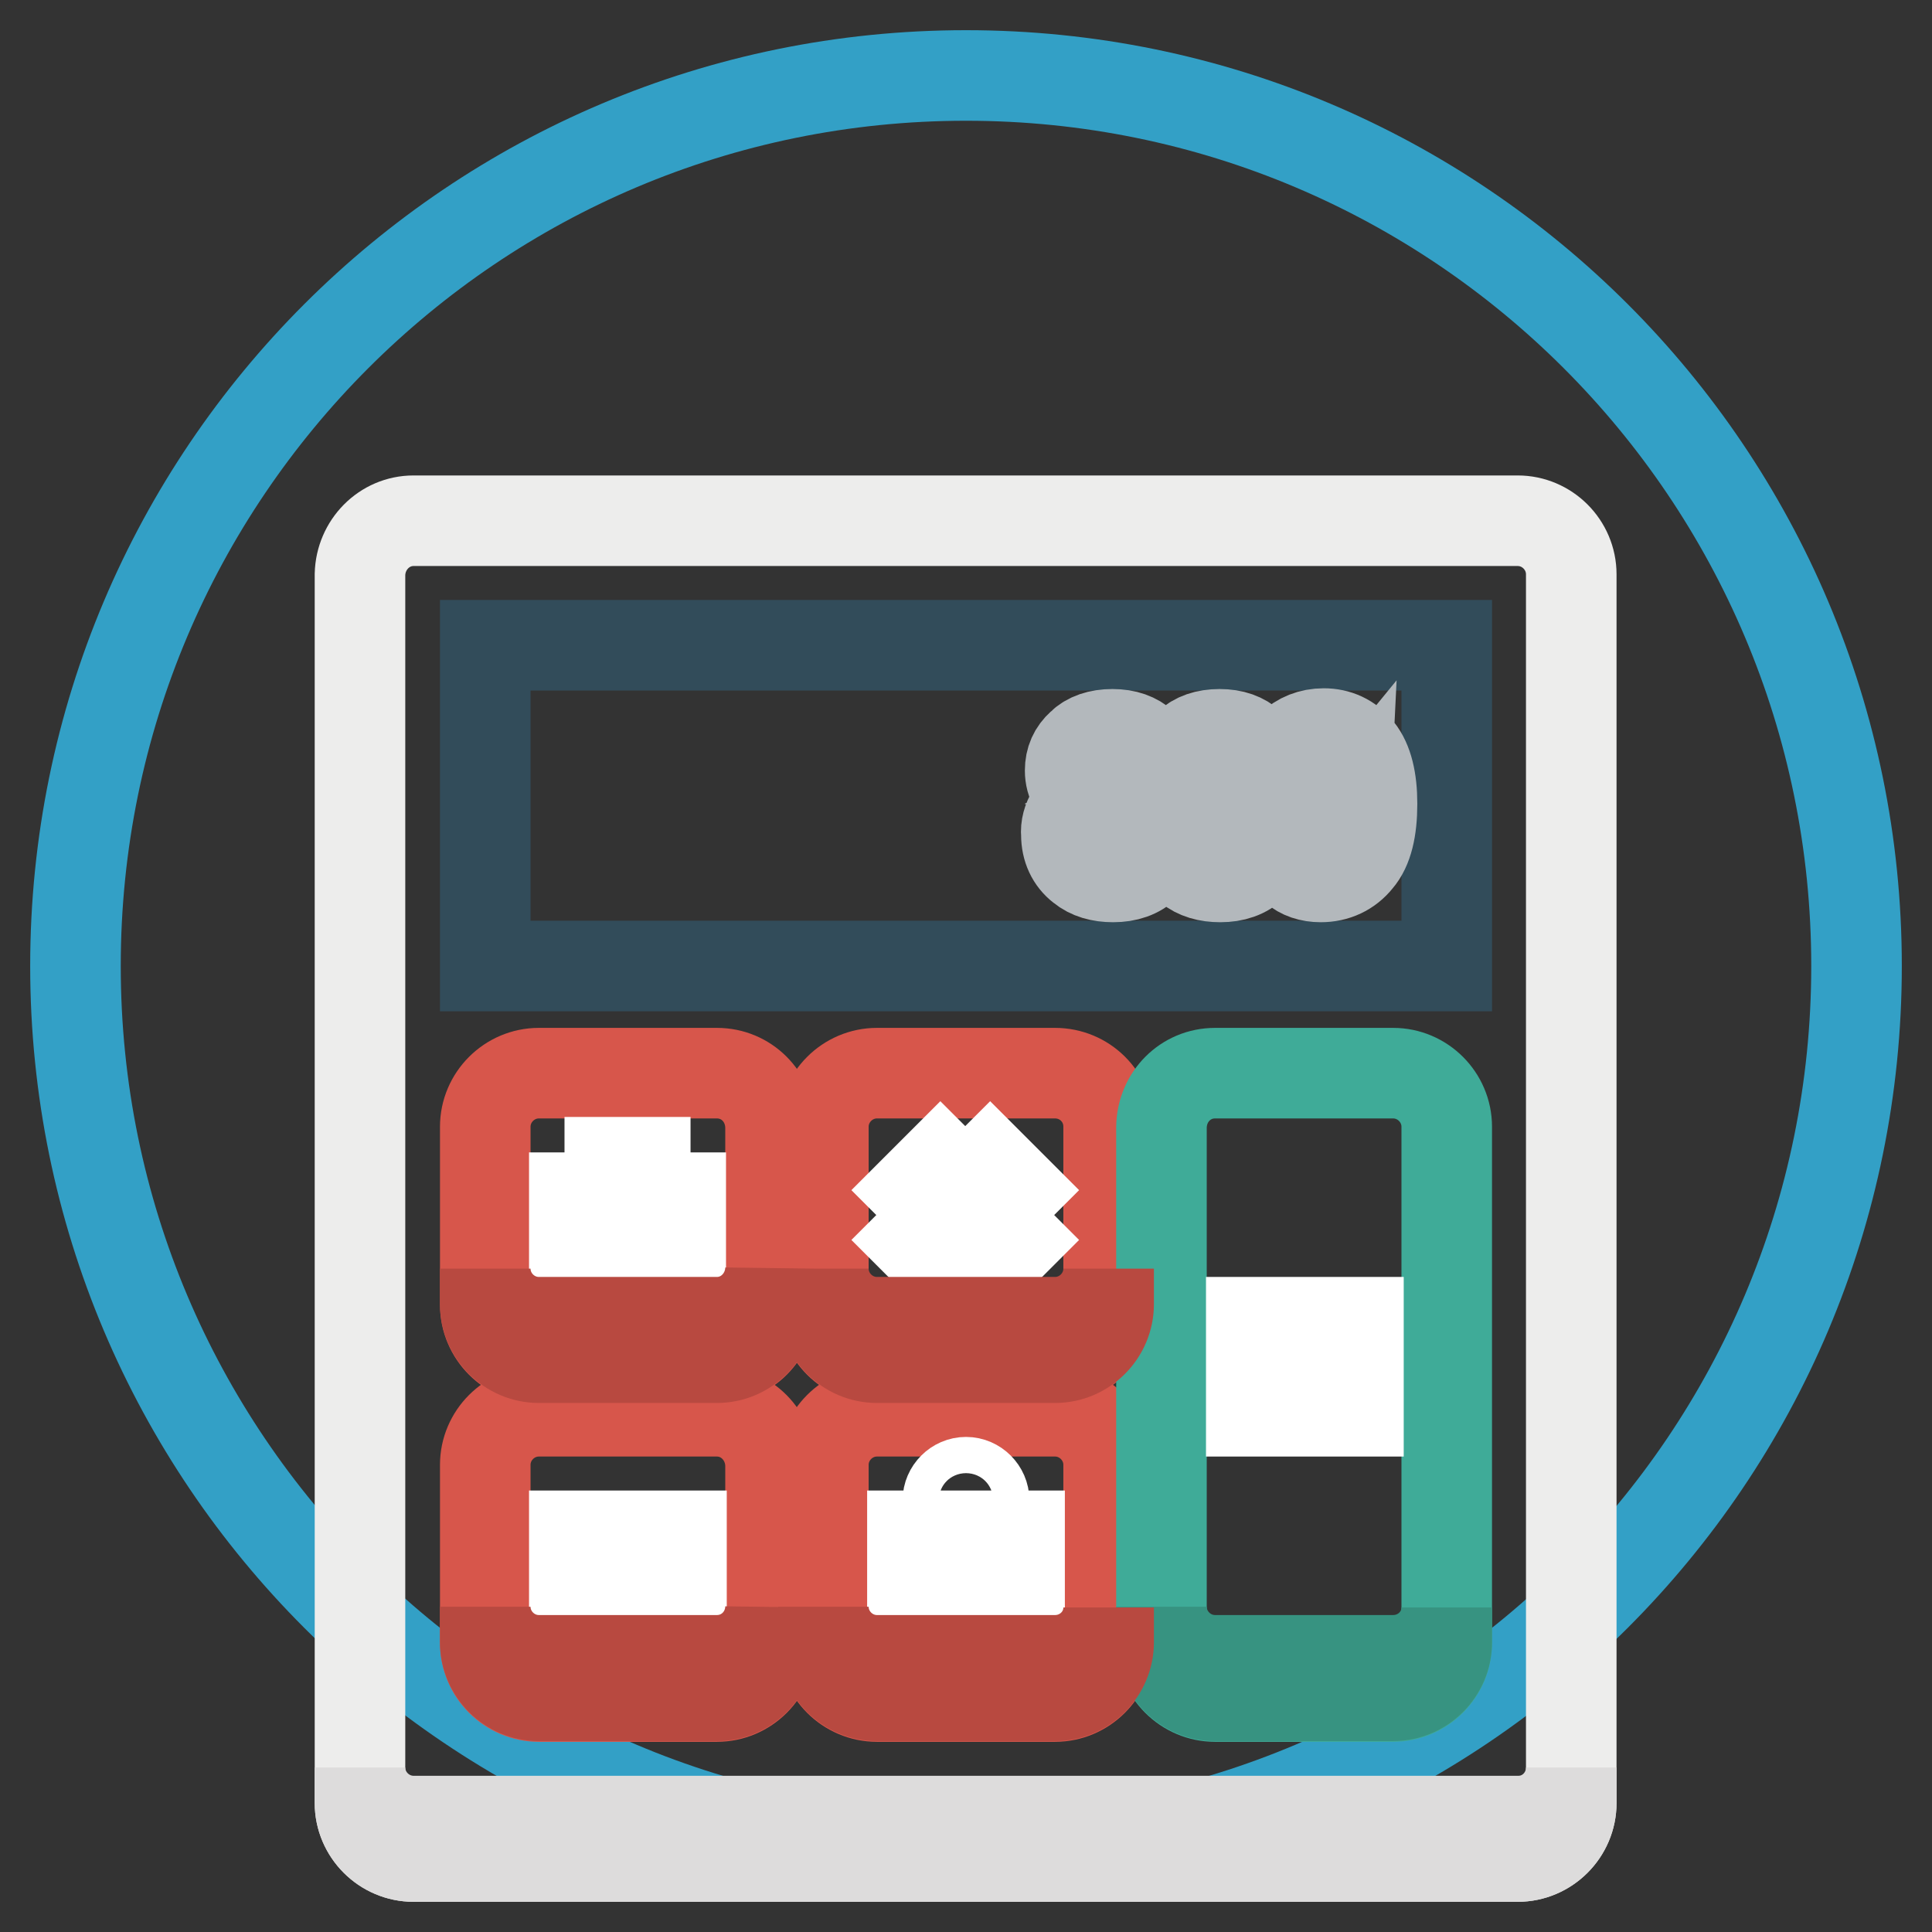 <?xml version="1.0" encoding="utf-8"?>
<!-- Svg Vector Icons : http://www.onlinewebfonts.com/icon -->
<!DOCTYPE svg PUBLIC "-//W3C//DTD SVG 1.1//EN" "http://www.w3.org/Graphics/SVG/1.1/DTD/svg11.dtd">
<svg version="1.1" xmlns="http://www.w3.org/2000/svg" xmlns:xlink="http://www.w3.org/1999/xlink" x="0px" y="0px" viewBox="0 0 256 256" enable-background="new 0 0 256 256" xml:space="preserve">
<rect x="0" y="0" width="256" height="256" fill="#333333" stroke="none"/>
<g> <path stroke-width="12" fill-opacity="0" stroke="#33a0c6"  d="M128,10c65.2,0,118,52.8,118,118s-52.8,118-118,118S10,193.2,10,128S62.8,10,128,10z"/> <path stroke-width="12" fill-opacity="0" stroke="#ededec"  d="M54.8,69h146.3c3.9,0,7.1,3.2,7.1,7.1v162.8c0,3.9-3.2,7.1-7.1,7.1H54.8c-3.9,0-7.1-3.2-7.1-7.1V76.1 C47.8,72.2,50.9,69,54.8,69L54.8,69z"/> <path stroke-width="12" fill-opacity="0" stroke="#324c5a"  d="M64.3,85.5h127.4V128H64.3V85.5z"/> <path stroke-width="12" fill-opacity="0" stroke="#b3b8bc"  d="M150.4,105.9c0.8-0.4,1.4-0.9,1.9-1.5c0.4-0.7,0.7-1.4,0.7-2.3c0-1.4-0.5-2.5-1.5-3.4 c-1-0.9-2.3-1.4-4.1-1.4c-1.8,0-3.2,0.5-4.1,1.4c-1,0.9-1.5,2-1.5,3.4c0,0.8,0.2,1.6,0.6,2.2c0.4,0.7,1.1,1.2,2,1.6 c-1.1,0.5-1.9,1.1-2.4,1.9c-0.5,0.8-0.8,1.8-0.7,2.8c0,1.8,0.7,3.3,2,4.3c1.1,0.9,2.5,1.3,4.2,1.3c1.8,0,3.3-0.5,4.4-1.6 c1.1-1.1,1.6-2.5,1.6-4.2c0-1-0.3-2-0.8-2.7C152.2,106.9,151.4,106.3,150.4,105.9z M145.8,100.7c0.4-0.4,0.9-0.6,1.6-0.6 c0.7,0,1.2,0.2,1.6,0.6c0.4,0.4,0.6,0.9,0.6,1.6c0,0.7-0.2,1.3-0.6,1.7c-0.4,0.4-0.9,0.6-1.6,0.6c-0.7,0-1.2-0.2-1.6-0.6 c-0.4-0.4-0.6-1-0.6-1.7C145.2,101.6,145.4,101.1,145.8,100.7z M149.3,112.6c-0.5,0.5-1.1,0.8-1.8,0.8c-0.8,0-1.4-0.3-1.9-0.8 c-0.5-0.5-0.8-1.3-0.8-2.3c0-0.7,0.2-1.4,0.6-2c0.4-0.6,1.1-0.9,1.9-0.9c0.8,0,1.4,0.3,1.9,0.8c0.5,0.5,0.7,1.2,0.7,2.1 C150,111.3,149.8,112,149.3,112.6z M164.6,105.9c0.8-0.4,1.4-0.9,1.9-1.5c0.4-0.7,0.7-1.4,0.7-2.3c0-1.4-0.5-2.5-1.5-3.4 c-1-0.9-2.3-1.4-4.1-1.4c-1.8,0-3.2,0.5-4.1,1.4c-1,0.9-1.5,2-1.5,3.4c0,0.8,0.2,1.6,0.6,2.2c0.4,0.7,1.1,1.2,2,1.6 c-1.1,0.5-1.9,1.1-2.4,1.9c-0.5,0.8-0.8,1.8-0.7,2.8c0,1.8,0.7,3.3,2,4.3c1.1,0.9,2.5,1.3,4.2,1.3c1.8,0,3.3-0.5,4.4-1.6 c1.1-1.1,1.6-2.5,1.6-4.2c0-1-0.3-2-0.8-2.7C166.4,106.9,165.6,106.3,164.6,105.9L164.6,105.9z M159.9,100.7 c0.4-0.4,0.9-0.6,1.6-0.6c0.7,0,1.2,0.2,1.6,0.6c0.4,0.4,0.6,0.9,0.6,1.6c0,0.7-0.2,1.3-0.6,1.7c-0.4,0.4-0.9,0.6-1.6,0.6 c-0.7,0-1.2-0.2-1.6-0.6c-0.4-0.4-0.6-1-0.6-1.7C159.3,101.6,159.5,101.1,159.9,100.7z M163.5,112.6c-0.5,0.5-1.1,0.8-1.8,0.8 c-0.8,0-1.4-0.3-1.9-0.8c-0.5-0.5-0.8-1.3-0.8-2.3c0-0.7,0.2-1.4,0.6-2c0.4-0.6,1.1-0.9,1.9-0.9c0.8,0,1.4,0.3,1.9,0.8 c0.5,0.5,0.7,1.2,0.7,2.1C164.2,111.3,163.9,112,163.5,112.6z M180,99.4c-1.2-1.5-2.8-2.2-4.6-2.2c-1.7,0-3.2,0.6-4.3,1.7 c-1.1,1.2-1.7,2.7-1.7,4.6c0,1.8,0.5,3.3,1.6,4.4c1.1,1.1,2.3,1.7,3.8,1.7c1.3,0,2.5-0.5,3.4-1.6c-0.1,2.1-0.5,3.5-1,4.2 c-0.5,0.7-1.1,1-1.9,1c-0.6,0-1.1-0.2-1.4-0.5c-0.4-0.3-0.6-0.9-0.7-1.6l-3.4,0.4c0.3,1.5,0.8,2.7,1.7,3.5c0.9,0.8,2.1,1.2,3.5,1.2 c2,0,3.7-0.8,4.9-2.3c1.3-1.5,1.9-4,1.9-7.4C181.8,103.3,181.2,100.9,180,99.4L180,99.4z M177.1,106.2c-0.4,0.5-1.1,0.8-1.7,0.8 c-0.7,0-1.3-0.3-1.8-0.8c-0.5-0.6-0.7-1.4-0.7-2.6c0-1.2,0.2-2,0.7-2.6c0.4-0.5,1-0.8,1.6-0.8c0.7,0,1.3,0.3,1.8,0.9 c0.5,0.6,0.8,1.5,0.8,2.7C177.8,104.9,177.6,105.7,177.1,106.2z"/> <path stroke-width="12" fill-opacity="0" stroke="#d7564b"  d="M95,142.2H71.4c-3.9,0-7.1,3.2-7.1,7.1v23.6c0,3.9,3.2,7.1,7.1,7.1H95c3.9,0,7.1-3.2,7.1-7.1v-23.6 C102,145.3,98.9,142.2,95,142.2z M95,187H71.4c-3.9,0-7.1,3.2-7.1,7.1v23.6c0,3.9,3.2,7.1,7.1,7.1H95c3.9,0,7.1-3.2,7.1-7.1v-23.6 C102,190.2,98.9,187,95,187z M139.8,142.2h-23.6c-3.9,0-7.1,3.2-7.1,7.1v23.6c0,3.9,3.2,7.1,7.1,7.1h23.6c3.9,0,7.1-3.2,7.1-7.1 v-23.6C146.9,145.3,143.7,142.2,139.8,142.2z M139.8,187h-23.6c-3.9,0-7.1,3.2-7.1,7.1v23.6c0,3.9,3.2,7.1,7.1,7.1h23.6 c3.9,0,7.1-3.2,7.1-7.1v-23.6C146.9,190.2,143.7,187,139.8,187z"/> <path stroke-width="12" fill-opacity="0" stroke="#ffffff"  d="M120.9,208.2v-4.7h14.2v4.7H120.9z M130.4,198.8c0,1.3-1.1,2.4-2.4,2.4s-2.4-1.1-2.4-2.4s1.1-2.4,2.4-2.4 S130.4,197.5,130.4,198.8z M76.1,203.5h14.2v4.7H76.1V203.5z M85.5,168.1h-4.7v-4.7h-4.7v-4.7h4.7V154h4.7v4.7h4.7v4.7h-4.7V168.1 L85.5,168.1z M128,210.6c1.3,0,2.4,1.1,2.4,2.4c0,1.3-1.1,2.4-2.4,2.4c0,0,0,0,0,0c-1.3,0-2.4-1.1-2.4-2.4S126.7,210.6,128,210.6 C128,210.6,128,210.6,128,210.6z M121.3,157.7l3.3-3.3l3.3,3.3l3.3-3.3l3.3,3.3l-3.3,3.3l3.3,3.3l-3.3,3.3l-3.3-3.3l-3.3,3.3 l-3.3-3.3l3.3-3.3L121.3,157.7z"/> <path stroke-width="12" fill-opacity="0" stroke="#3fab98"  d="M161,142.2h23.6c3.9,0,7.1,3.2,7.1,7.1v68.4c0,3.9-3.2,7.1-7.1,7.1H161c-3.9,0-7.1-3.2-7.1-7.1v-68.4 C154,145.3,157.1,142.2,161,142.2L161,142.2z"/> <path stroke-width="12" fill-opacity="0" stroke="#ffffff"  d="M165.8,175.2v4.7h14.2v-4.7H165.8z M165.8,187h14.2v-4.7h-14.2V187z"/> <path stroke-width="12" fill-opacity="0" stroke="#379381"  d="M184.6,220H161c-3.9,0-7.1-3.2-7.1-7.1v4.7c0,3.9,3.2,7.1,7.1,7.1h23.6c3.9,0,7.1-3.2,7.1-7.1V213 C191.7,216.9,188.5,220,184.6,220z"/> <path stroke-width="12" fill-opacity="0" stroke="#b84940"  d="M139.8,175.2h-23.6c-3.9,0-7.1-3.2-7.1-7.1v4.7c0,3.9,3.2,7.1,7.1,7.1h23.6c3.9,0,7.1-3.2,7.1-7.1v-4.7 C146.9,172,143.7,175.2,139.8,175.2z M95,175.2H71.4c-3.9,0-7.1-3.2-7.1-7.1v4.7c0,3.9,3.2,7.1,7.1,7.1H95c3.9,0,7.1-3.2,7.1-7.1 v-4.7C102,172,98.9,175.2,95,175.2z M95,220H71.4c-3.9,0-7.1-3.2-7.1-7.1v4.7c0,3.9,3.2,7.1,7.1,7.1H95c3.9,0,7.1-3.2,7.1-7.1V213 C102,216.9,98.9,220,95,220z M139.8,220h-23.6c-3.9,0-7.1-3.2-7.1-7.1v4.7c0,3.9,3.2,7.1,7.1,7.1h23.6c3.9,0,7.1-3.2,7.1-7.1V213 C146.9,216.9,143.7,220,139.8,220z"/> <path stroke-width="12" fill-opacity="0" stroke="#dddcdc"  d="M201.2,241.3H54.8c-3.9,0-7.1-3.2-7.1-7.1v4.7c0,3.9,3.2,7.1,7.1,7.1l0,0h146.3c3.9,0,7.1-3.2,7.1-7.1v-4.7 C208.2,238.1,205.1,241.3,201.2,241.3z"/></g>
</svg>